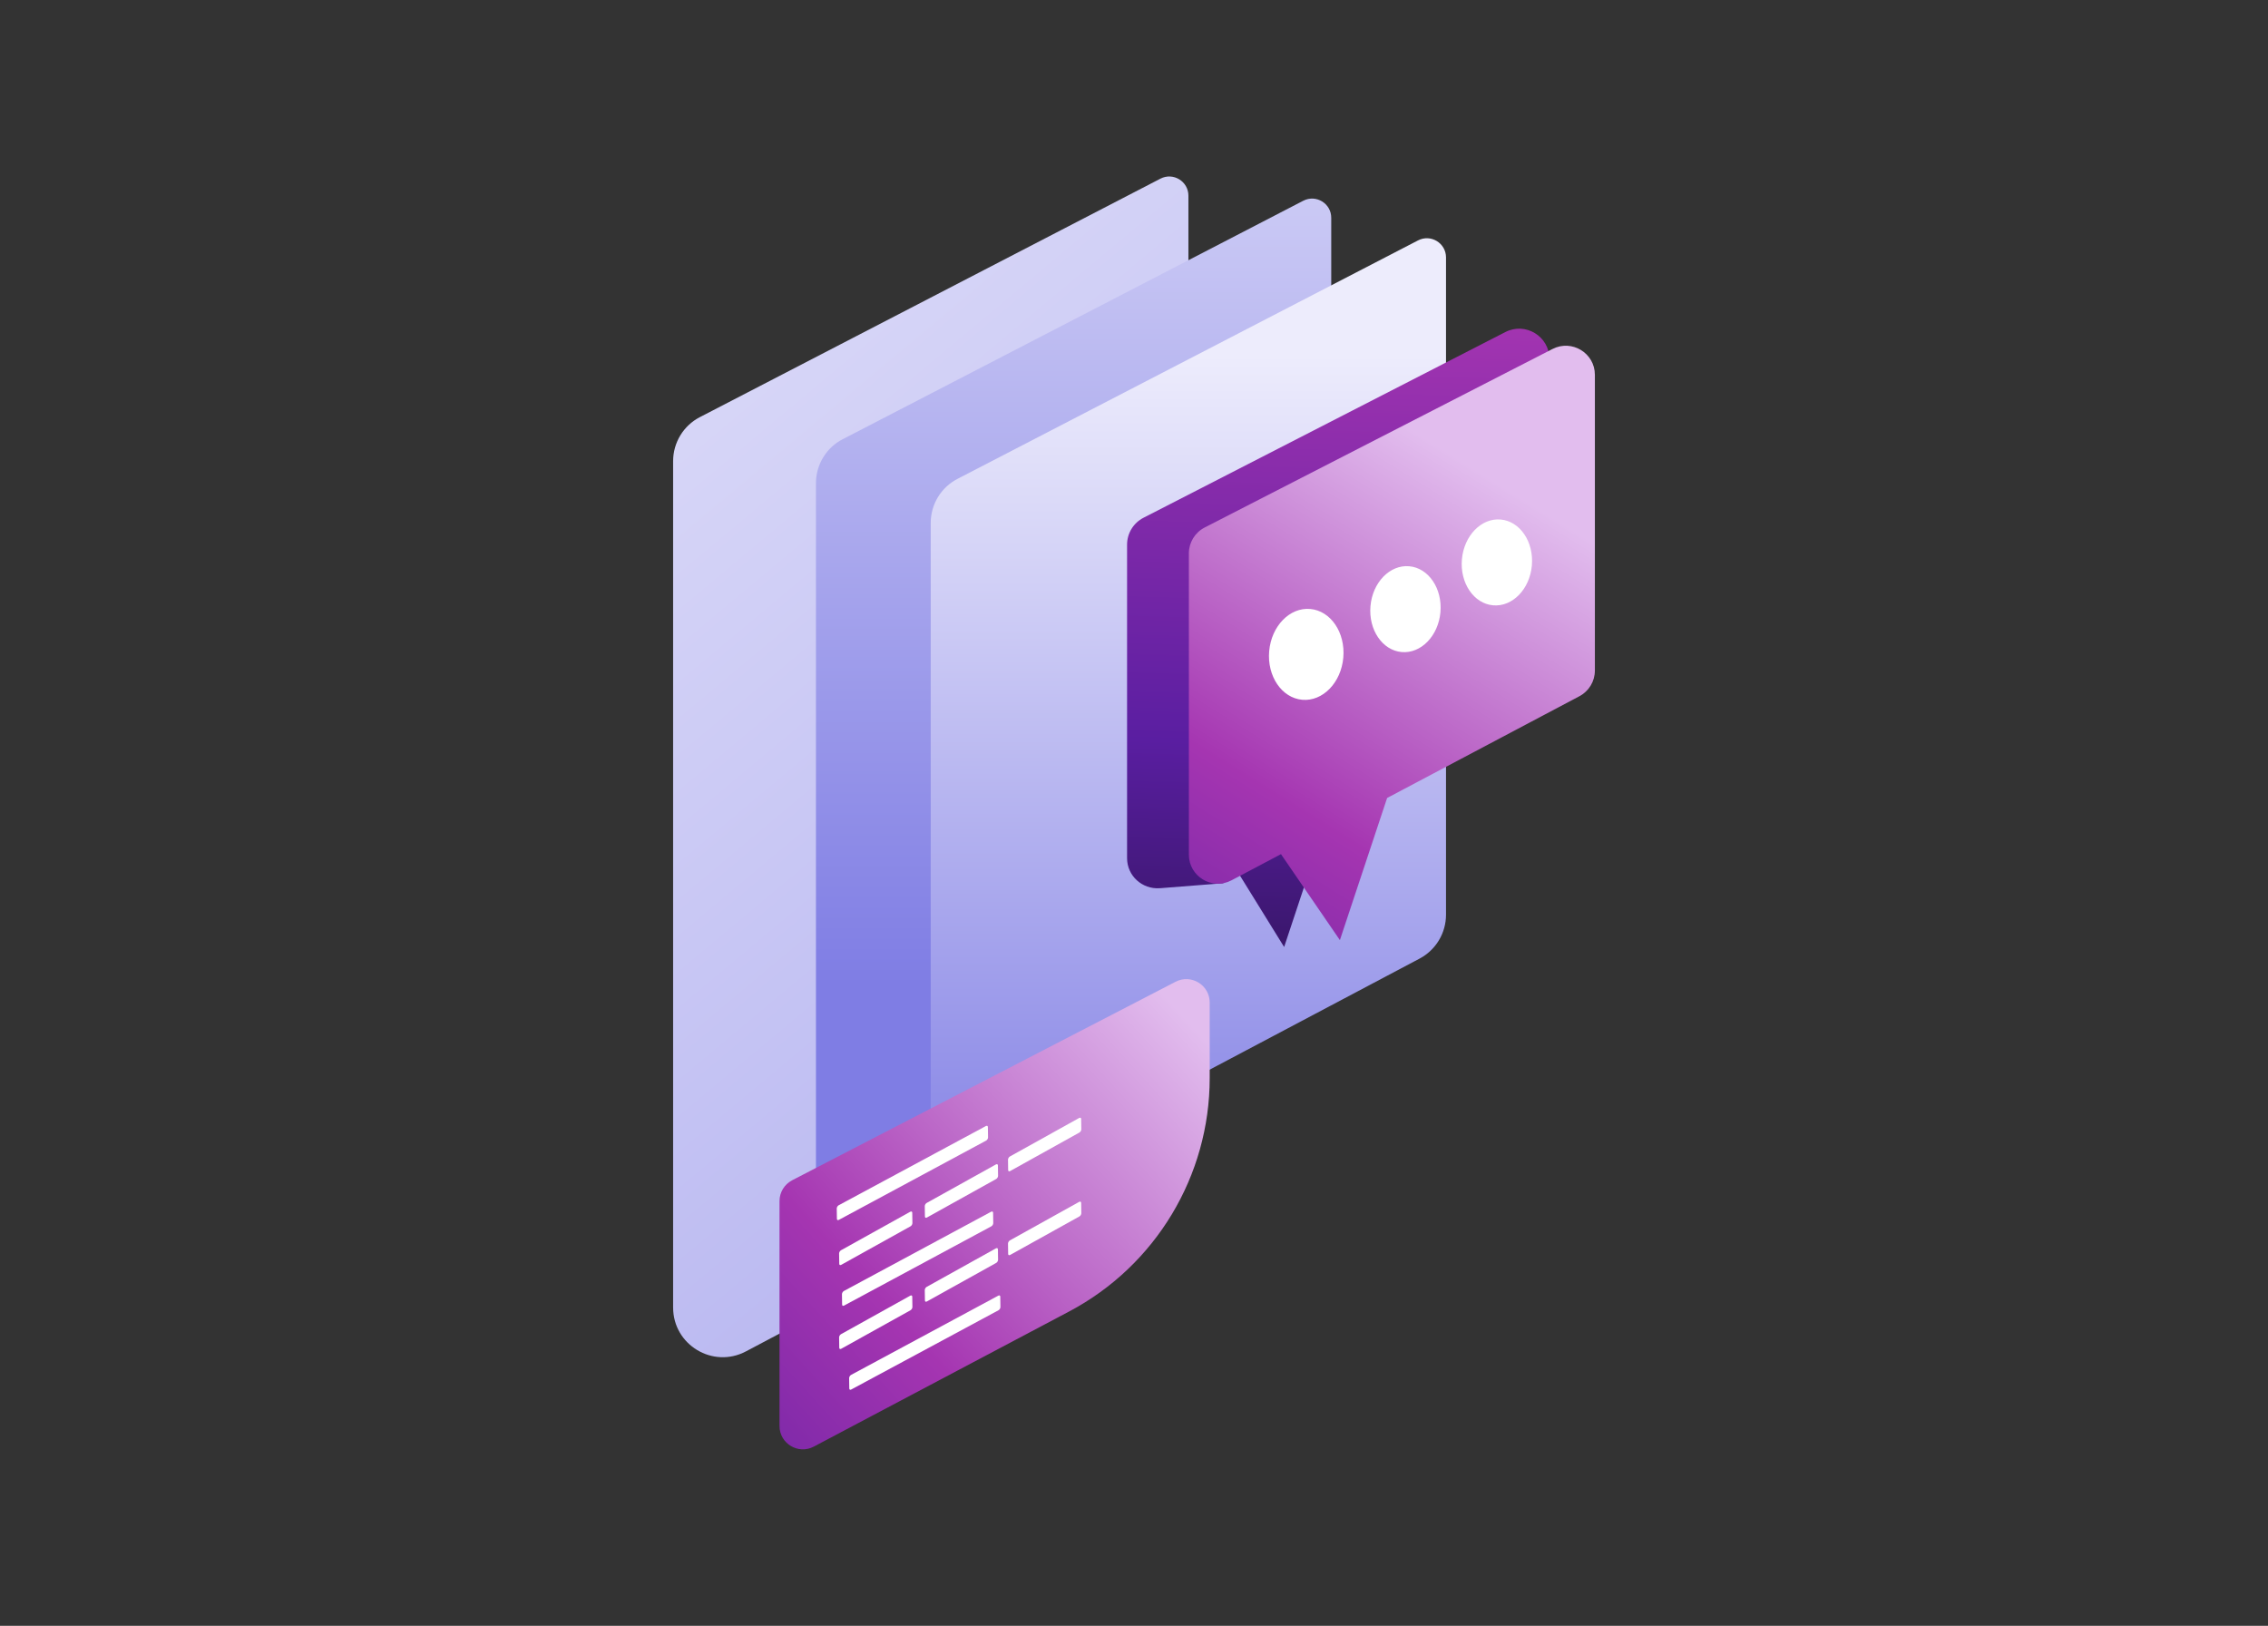 <?xml version="1.0" encoding="UTF-8"?>
<svg id="Layer_1" data-name="Layer 1" xmlns="http://www.w3.org/2000/svg" xmlns:xlink="http://www.w3.org/1999/xlink" viewBox="0 0 739.48 530">
  <rect x="0" y="0" width="739.48" height="530" fill="#333333" stroke="none"/>
  <defs>
    <style>
      .cls-1 {
        fill: url(#linear-gradient);
      }

      .cls-1, .cls-2, .cls-3, .cls-4, .cls-5, .cls-6, .cls-7 {
        stroke-width: 0px;
      }

      .cls-2 {
        fill: url(#linear-gradient-4);
      }

      .cls-3 {
        fill: url(#linear-gradient-2);
      }

      .cls-4 {
        fill: url(#linear-gradient-3);
      }

      .cls-5 {
        fill: url(#linear-gradient-5);
      }

      .cls-6 {
        fill: url(#linear-gradient-6);
      }

      .cls-7 {
        fill: #fff;
      }
    </style>
    <linearGradient id="linear-gradient" x1="86.51" y1="-12.77" x2="730.28" y2="757.49" gradientUnits="userSpaceOnUse">
      <stop offset="0" stop-color="#edecfc"/>
      <stop offset="1" stop-color="#7f7de4"/>
    </linearGradient>
    <linearGradient id="linear-gradient-2" x1="350.04" y1="-52.61" x2="350.04" y2="321.23" xlink:href="#linear-gradient"/>
    <linearGradient id="linear-gradient-3" x1="-3390.68" y1="115.8" x2="-3390.68" y2="404.4" gradientTransform="translate(-3003.22) rotate(-180) scale(1 -1)" xlink:href="#linear-gradient"/>
    <linearGradient id="linear-gradient-4" x1="430.63" y1="397.5" x2="439.1" y2="100.18" gradientUnits="userSpaceOnUse">
      <stop offset="0" stop-color="#0f0d26"/>
      <stop offset=".52" stop-color="#5a1ea1"/>
      <stop offset="1" stop-color="#a535b1"/>
    </linearGradient>
    <linearGradient id="linear-gradient-5" x1="360.28" y1="350.19" x2="482.26" y2="153.68" gradientUnits="userSpaceOnUse">
      <stop offset="0" stop-color="#5a1ea1"/>
      <stop offset=".46" stop-color="#a535b1"/>
      <stop offset="1" stop-color="#e2bdee"/>
    </linearGradient>
    <linearGradient id="linear-gradient-6" x1="201.33" y1="501.22" x2="386.55" y2="331.81" xlink:href="#linear-gradient-5"/>
  </defs>
  <path class="cls-1" d="M228.21,135.97l150.15-77.73c4.16-2.15,9.12.87,9.12,5.55v290.68c0,5.99-3.31,11.49-8.61,14.3l-135.66,71.77c-10.77,5.7-23.74-2.11-23.74-14.3V150.33c0-6.05,3.37-11.59,8.74-14.36Z"/>
  <path class="cls-3" d="M274.78,143.17l150.15-77.73c4.16-2.15,9.12.87,9.12,5.55v241.49c0,5.99-3.31,11.49-8.61,14.3l-135.66,71.77c-10.77,5.7-23.74-2.11-23.74-14.3v-226.73c0-6.05,3.37-11.59,8.74-14.36Z"/>
  <path class="cls-4" d="M312.2,156.1l150.15-77.73c4.16-2.15,9.12.87,9.12,5.55v214.27c0,5.99-3.31,11.49-8.61,14.3l-135.66,71.77c-10.77,5.7-23.74-2.11-23.74-14.3v-199.5c0-6.05,3.37-11.59,8.74-14.36Z"/>
  <path class="cls-2" d="M490.83,108.24l-117.99,60.54c-3.29,1.69-5.36,5.07-5.36,8.77v102.16c0,5.96,5.09,10.19,10.49,9.84h0s.16,0,.16,0c.02,0,.05,0,.07,0l20.72-1.63-3.81-6.46,5.06-2.68,18.52,29.93,16.02-48.21,65.22-34.51c3.23-1.71,5.25-5.06,5.25-8.71v-100.27c0-7.37-7.8-12.13-14.35-8.77Z"/>
  <path class="cls-5" d="M392.78,171.96l113.43-58.2c6.3-3.23,13.8,1.34,13.8,8.43v96.4c0,3.51-1.94,6.73-5.04,8.37l-62.7,33.17-15.4,46.34-19.21-28.03-16.12,8.53c-6.31,3.34-13.91-1.24-13.91-8.37v-98.21c0-3.55,1.99-6.81,5.15-8.43Z"/>
  <ellipse class="cls-7" cx="488.05" cy="183.33" rx="14.04" ry="11.45" transform="translate(262.48 653.36) rotate(-84.95)"/>
  <ellipse class="cls-7" cx="458.24" cy="198.57" rx="14.04" ry="11.45" transform="translate(220.11 637.56) rotate(-84.95)"/>
  <ellipse class="cls-7" cx="425.88" cy="213.31" rx="14.86" ry="12.13" transform="translate(175.93 618.77) rotate(-84.95)"/>
  <path class="cls-6" d="M258.27,384.76l125.03-64.72c5.07-2.62,11.12,1.06,11.12,6.76v24.63c0,31.9-17.64,61.18-45.83,76.1l-83.25,44.05c-5.07,2.68-11.18-.99-11.18-6.73v-73.32c0-2.85,1.59-5.45,4.11-6.76Z"/>
  <path class="cls-7" d="M351.88,364.44c.35-.19.63-.04.63.34l.05,3.38c0,.38-.28.85-.63,1.04l-22.59,12.56c-.35.19-.63.04-.63-.34l-.05-3.38c0-.38.28-.85.62-1.04l22.59-12.56Z"/>
  <path class="cls-7" d="M324.74,379.59c.35-.19.63-.04.63.34l.05,3.38c0,.38-.28.85-.63,1.04l-22.59,12.56c-.35.19-.63.04-.63-.34l-.05-3.38c0-.38.28-.85.62-1.04l22.59-12.56Z"/>
  <path class="cls-7" d="M296.81,395.01c.35-.19.63-.04.63.34l.05,3.38c0,.38-.28.85-.63,1.04l-22.59,12.56c-.35.19-.63.04-.63-.34l-.05-3.38c0-.38.28-.85.62-1.04l22.59-12.56Z"/>
  <path class="cls-7" d="M323.17,395.01c.35-.19.63-.04.63.34l.05,3.38c0,.38-.28.85-.63,1.04l-48.02,25.84c-.35.19-.63.04-.63-.34l-.05-3.38c0-.38.28-.85.62-1.04l48.02-25.84Z"/>
  <path class="cls-7" d="M351.88,391.79c.35-.19.63-.04.63.34l.05,3.38c0,.38-.28.85-.63,1.04l-22.59,12.56c-.35.19-.63.04-.63-.34l-.05-3.38c0-.38.28-.85.62-1.04l22.59-12.56Z"/>
  <path class="cls-7" d="M324.74,406.95c.35-.19.63-.04.63.34l.05,3.38c0,.38-.28.85-.63,1.04l-22.59,12.56c-.35.19-.63.04-.63-.34l-.05-3.38c0-.38.28-.85.62-1.04l22.59-12.56Z"/>
  <path class="cls-7" d="M296.81,422.37c.35-.19.63-.04.63.34l.05,3.38c0,.38-.28.85-.63,1.04l-22.59,12.56c-.35.19-.63.04-.63-.34l-.05-3.38c0-.38.28-.85.62-1.04l22.59-12.56Z"/>
  <path class="cls-7" d="M325.51,422.37c.35-.19.63-.04.63.34l.05,3.38c0,.38-.28.85-.63,1.04l-48.02,25.84c-.35.19-.63.04-.63-.34l-.05-3.38c0-.38.28-.85.62-1.04l48.02-25.84Z"/>
  <path class="cls-7" d="M321.47,367.07c.35-.19.63-.04.63.34l.05,3.38c0,.38-.28.85-.63,1.04l-48.02,25.84c-.35.19-.63.04-.63-.34l-.05-3.38c0-.38.28-.85.62-1.04l48.02-25.84Z"/>
</svg>